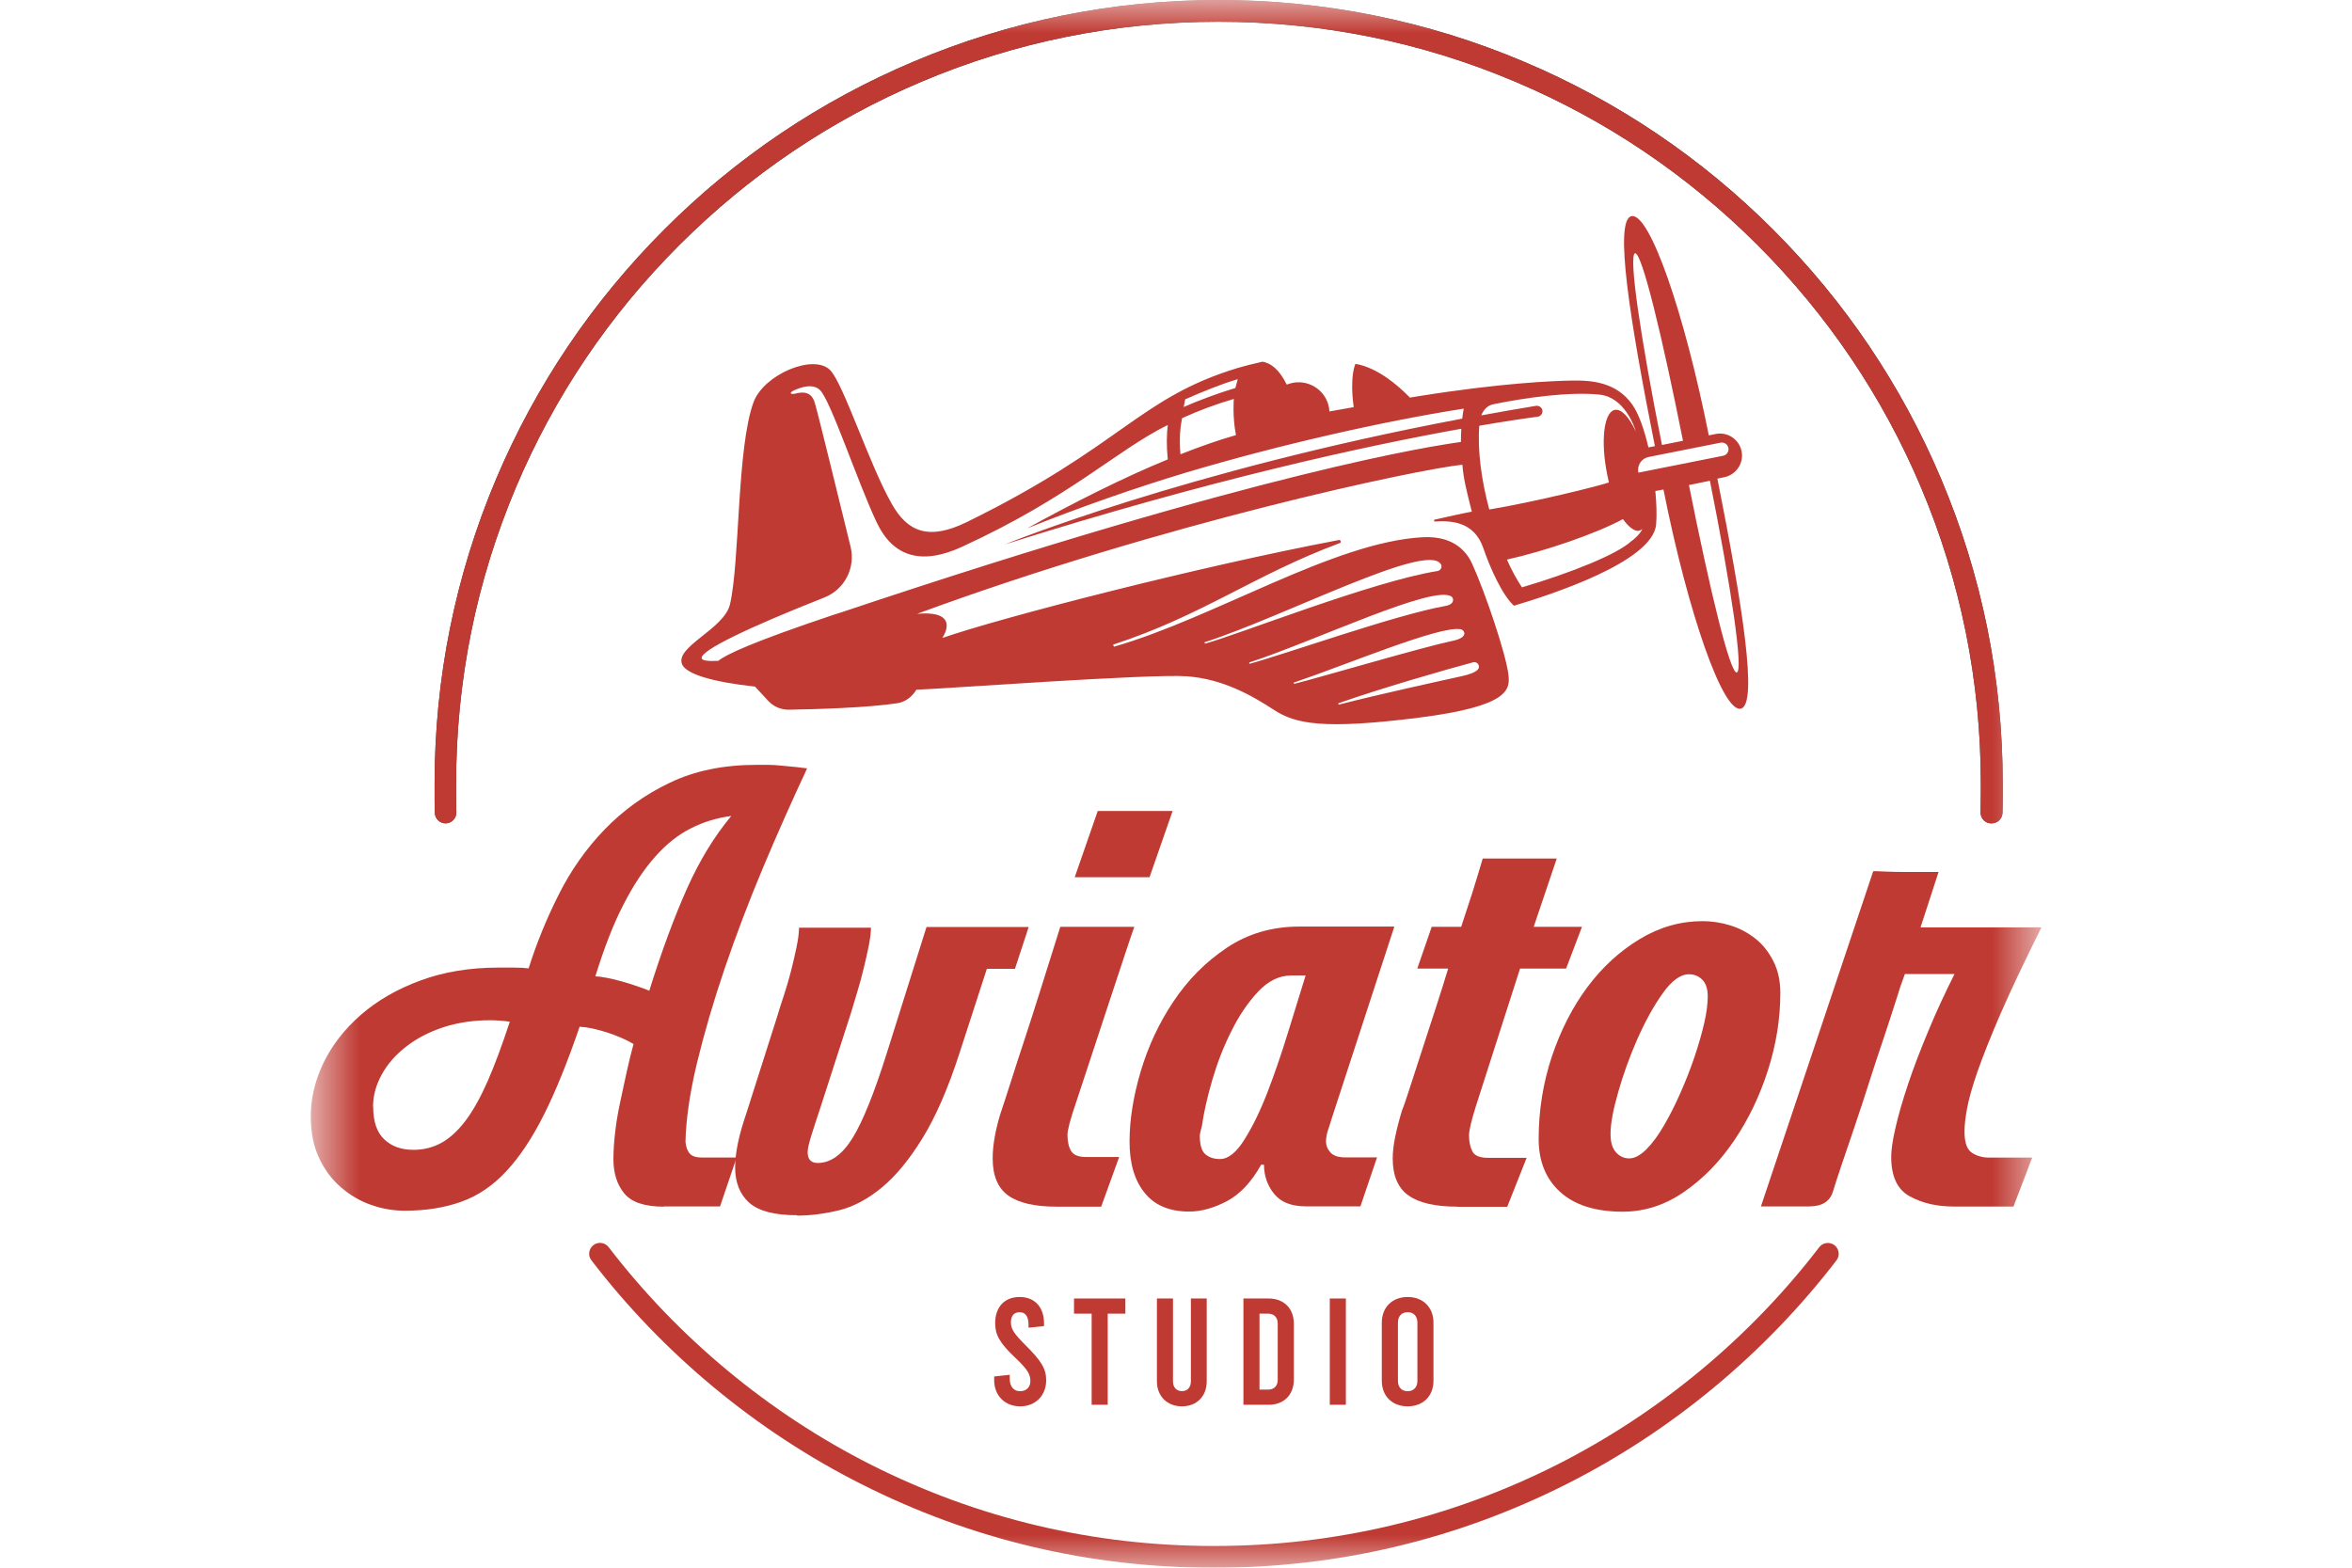 <svg width="36" height="24" viewBox="0 0 36 24" fill="none" xmlns="http://www.w3.org/2000/svg">
<mask id="mask0_2322_47242" style="mask-type:luminance" maskUnits="userSpaceOnUse" x="4" y="0" width="28" height="24">
<path d="M31.249 0H4.755V24H31.249V0Z" fill="white"/>
</mask>
<g mask="url(#mask0_2322_47242)">
<path d="M18.581 24.001C16.682 24.001 14.867 23.571 13.183 22.72C11.577 21.91 10.149 20.726 9.052 19.294C8.996 19.223 9.01 19.118 9.083 19.062C9.155 19.006 9.259 19.019 9.316 19.093C10.383 20.484 11.773 21.637 13.332 22.424C14.969 23.249 16.734 23.668 18.581 23.668C20.427 23.668 22.194 23.249 23.83 22.424C25.391 21.635 26.78 20.484 27.846 19.093C27.902 19.021 28.005 19.008 28.078 19.062C28.15 19.118 28.166 19.221 28.11 19.294C27.013 20.724 25.585 21.91 23.979 22.72C22.295 23.569 20.48 24.001 18.581 24.001Z" fill="#BF3A33"/>
<path d="M26.287 7.327L26.391 7.306C26.573 7.269 26.694 7.091 26.657 6.909C26.62 6.725 26.442 6.607 26.26 6.644L26.155 6.665C25.775 4.756 25.246 3.255 24.973 3.309C24.7 3.363 24.95 4.921 25.33 6.83L25.231 6.849C25.167 6.578 25.084 6.335 24.983 6.192C24.744 5.857 24.382 5.822 24.076 5.826C23.776 5.83 22.976 5.863 21.708 6.066C21.666 6.074 21.623 6.08 21.581 6.087C21.391 5.892 21.081 5.628 20.747 5.57C20.747 5.57 20.654 5.746 20.72 6.233C20.581 6.258 20.457 6.279 20.348 6.299C20.348 6.299 20.348 6.297 20.348 6.295C20.333 6.035 20.108 5.838 19.848 5.853C19.794 5.857 19.744 5.869 19.695 5.888C19.577 5.65 19.451 5.56 19.325 5.537C19.17 5.572 19.038 5.605 18.949 5.632C17.428 6.093 17.184 6.822 14.799 7.992C14.21 8.281 13.89 8.139 13.65 7.715C13.307 7.114 12.91 5.874 12.707 5.667C12.455 5.409 11.69 5.733 11.534 6.157C11.277 6.857 11.327 8.575 11.174 9.249C11.087 9.633 10.32 9.902 10.442 10.174C10.508 10.317 10.889 10.439 11.556 10.511L11.761 10.732C11.842 10.819 11.957 10.867 12.075 10.865C12.501 10.858 13.296 10.834 13.739 10.765C13.86 10.745 13.962 10.666 14.026 10.559C14.466 10.544 17.618 10.311 18.171 10.354C18.721 10.395 19.166 10.65 19.498 10.867C19.829 11.084 20.259 11.171 21.716 10.987C23.105 10.811 23.115 10.555 23.088 10.327C23.051 10.015 22.735 9.073 22.532 8.629C22.462 8.476 22.276 8.195 21.77 8.225C20.412 8.3 18.583 9.461 17.051 9.9L17.037 9.869C18.405 9.422 19.197 8.802 20.507 8.314C20.534 8.304 20.523 8.263 20.494 8.267C18.337 8.676 15.307 9.459 14.423 9.767C14.534 9.592 14.567 9.35 14.038 9.397C17.849 7.994 21.697 7.186 22.383 7.114C22.404 7.357 22.451 7.521 22.518 7.794C22.522 7.808 22.526 7.822 22.528 7.833C22.452 7.845 22.154 7.911 21.96 7.955C21.943 7.959 21.947 7.986 21.964 7.984C22.197 7.971 22.563 7.973 22.706 8.397C22.809 8.697 22.993 9.11 23.173 9.273C23.72 9.11 25.302 8.602 25.349 8.027C25.361 7.891 25.355 7.713 25.337 7.517L25.461 7.494C25.841 9.403 26.37 10.904 26.643 10.85C26.916 10.796 26.666 9.238 26.287 7.329M22.549 10.139C22.619 10.121 22.668 10.209 22.613 10.257C22.575 10.292 22.501 10.325 22.363 10.354C22.11 10.41 21.061 10.639 20.49 10.788L20.482 10.768C21.106 10.546 22.173 10.238 22.549 10.139ZM22.354 9.631C22.416 9.643 22.487 9.757 22.241 9.809C21.741 9.916 20.352 10.329 19.808 10.47L19.8 10.451C20.623 10.172 22.034 9.577 22.352 9.633M22.22 9.135C22.253 9.164 22.266 9.251 22.123 9.277C21.373 9.408 19.645 10.024 19.126 10.162L19.12 10.143C20.143 9.807 21.956 8.938 22.22 9.135ZM22.055 8.637C22.08 8.68 22.051 8.734 22.003 8.742C21.003 8.901 18.938 9.722 18.442 9.854L18.436 9.833C19.659 9.439 21.846 8.29 22.053 8.637M18.137 6.115C18.378 6.008 18.694 5.878 18.945 5.805L18.909 5.94C18.661 6.014 18.355 6.126 18.118 6.231L18.14 6.115H18.137ZM18.095 6.401C18.341 6.289 18.597 6.192 18.885 6.107C18.885 6.107 18.862 6.38 18.918 6.661C18.657 6.735 18.372 6.835 18.068 6.955C18.047 6.713 18.066 6.531 18.093 6.401M22.381 6.409C18.114 7.213 15.38 8.335 15.38 8.335C18.521 7.341 20.927 6.822 22.367 6.564C22.363 6.632 22.361 6.7 22.361 6.766C21.958 6.822 19.335 7.209 12.885 9.372C12.842 9.385 12.798 9.399 12.753 9.414C11.527 9.825 11.114 10.019 10.994 10.117C10.837 10.125 10.748 10.114 10.74 10.077C10.717 9.957 11.486 9.594 12.618 9.147C12.928 9.025 13.098 8.691 13.019 8.37C12.823 7.575 12.538 6.397 12.472 6.169C12.424 6.002 12.302 5.993 12.182 6.024C12.104 6.045 12.063 6.018 12.16 5.973C12.368 5.88 12.488 5.907 12.552 5.973C12.716 6.134 13.137 7.407 13.42 8C13.666 8.517 14.094 8.662 14.727 8.37C16.394 7.603 17.078 6.901 17.874 6.506C17.857 6.647 17.853 6.822 17.874 7.033C17.211 7.304 16.436 7.694 15.721 8.089C16.527 7.765 17.393 7.463 18.157 7.234C19.569 6.812 21.185 6.446 22.404 6.256C22.394 6.303 22.387 6.355 22.381 6.411M25.025 3.877C25.13 3.855 25.44 5.144 25.76 6.748L25.438 6.812C25.118 5.21 24.921 3.898 25.027 3.877M22.642 6.518C23.026 6.452 23.324 6.407 23.534 6.38C23.58 6.374 23.613 6.332 23.609 6.287C23.603 6.241 23.559 6.206 23.51 6.213C23.226 6.26 22.947 6.308 22.673 6.359C22.706 6.272 22.768 6.206 22.861 6.188C23.342 6.089 24.02 5.994 24.481 6.041C24.869 6.08 25.021 6.545 25.039 6.607C24.938 6.388 24.818 6.256 24.717 6.275C24.549 6.308 24.497 6.75 24.599 7.26C24.607 7.302 24.617 7.345 24.626 7.386C24.491 7.434 23.514 7.68 22.795 7.8C22.675 7.355 22.613 6.892 22.642 6.52M24.973 8.281C24.764 8.482 24.045 8.771 23.295 8.992C23.214 8.87 23.136 8.726 23.065 8.567C23.669 8.432 24.436 8.166 24.841 7.947C24.917 8.056 25.016 8.139 25.084 8.126C25.103 8.122 25.122 8.112 25.14 8.097C25.093 8.197 24.973 8.283 24.973 8.283M25.076 7.234C25.055 7.124 25.124 7.017 25.235 6.996L26.335 6.777C26.39 6.766 26.444 6.802 26.455 6.857C26.467 6.911 26.43 6.965 26.376 6.977L25.076 7.236V7.234ZM26.585 10.296C26.48 10.317 26.171 9.029 25.851 7.426L26.172 7.36C26.492 8.963 26.69 10.274 26.583 10.296" fill="#BF3A33"/>
<path d="M10.161 18.473C9.866 18.473 9.665 18.405 9.554 18.269C9.444 18.134 9.389 17.959 9.389 17.746C9.389 17.614 9.399 17.473 9.417 17.322C9.434 17.171 9.461 17.02 9.494 16.865C9.527 16.71 9.56 16.558 9.593 16.407C9.626 16.256 9.661 16.115 9.697 15.983C9.587 15.917 9.453 15.859 9.296 15.807C9.138 15.757 8.998 15.725 8.872 15.718C8.688 16.254 8.508 16.702 8.328 17.06C8.147 17.421 7.956 17.709 7.75 17.93C7.545 18.151 7.316 18.306 7.062 18.397C6.809 18.488 6.522 18.535 6.198 18.535C6.022 18.535 5.85 18.506 5.681 18.446C5.512 18.388 5.357 18.297 5.218 18.176C5.078 18.056 4.966 17.905 4.883 17.725C4.798 17.545 4.757 17.334 4.757 17.091C4.757 16.812 4.823 16.537 4.954 16.266C5.086 15.995 5.278 15.751 5.526 15.534C5.776 15.317 6.078 15.142 6.435 15.011C6.791 14.879 7.188 14.813 7.63 14.813H7.861C7.956 14.813 8.033 14.817 8.091 14.825C8.209 14.451 8.361 14.075 8.549 13.701C8.736 13.327 8.971 12.992 9.254 12.699C9.537 12.406 9.868 12.166 10.25 11.984C10.631 11.8 11.075 11.709 11.583 11.709H11.747C11.813 11.709 11.883 11.713 11.957 11.721C12.03 11.728 12.104 11.736 12.178 11.742C12.251 11.75 12.309 11.757 12.354 11.763C12.127 12.248 11.902 12.753 11.681 13.278C11.461 13.803 11.265 14.319 11.092 14.826C10.92 15.332 10.779 15.816 10.668 16.274C10.558 16.733 10.5 17.134 10.492 17.479C10.5 17.56 10.521 17.62 10.558 17.661C10.595 17.702 10.657 17.721 10.746 17.721H11.275L11.021 18.469H10.162L10.161 18.473ZM5.712 16.942C5.712 17.171 5.768 17.337 5.883 17.444C5.997 17.551 6.144 17.603 6.328 17.603C6.483 17.603 6.623 17.568 6.752 17.498C6.88 17.428 7.004 17.316 7.121 17.163C7.239 17.008 7.351 16.807 7.462 16.557C7.572 16.307 7.684 16.003 7.803 15.642C7.758 15.634 7.708 15.629 7.648 15.625C7.589 15.621 7.541 15.619 7.504 15.619C7.241 15.619 6.999 15.656 6.778 15.729C6.557 15.803 6.369 15.902 6.21 16.028C6.051 16.152 5.929 16.293 5.842 16.452C5.755 16.611 5.71 16.774 5.71 16.942M9.112 14.948C9.157 14.948 9.215 14.956 9.289 14.97C9.362 14.983 9.438 15.003 9.515 15.024C9.593 15.045 9.67 15.07 9.746 15.096C9.823 15.121 9.887 15.146 9.938 15.167C10.128 14.559 10.321 14.038 10.515 13.604C10.709 13.17 10.936 12.8 11.193 12.492C10.972 12.521 10.767 12.583 10.577 12.68C10.385 12.775 10.205 12.918 10.033 13.11C9.86 13.302 9.697 13.548 9.543 13.848C9.387 14.148 9.246 14.516 9.112 14.948Z" fill="#BF3A33"/>
<path d="M12.199 18.604C11.854 18.604 11.61 18.54 11.467 18.412C11.323 18.284 11.252 18.102 11.252 17.868C11.252 17.757 11.267 17.633 11.296 17.494C11.325 17.354 11.37 17.201 11.428 17.031L11.901 15.545C11.922 15.471 11.953 15.374 11.994 15.252C12.034 15.132 12.071 15.006 12.104 14.878C12.137 14.75 12.166 14.624 12.191 14.504C12.216 14.384 12.23 14.283 12.23 14.202H13.331C13.331 14.276 13.319 14.367 13.298 14.477C13.276 14.588 13.249 14.704 13.22 14.824C13.191 14.946 13.158 15.066 13.121 15.188C13.085 15.308 13.052 15.417 13.023 15.514L12.55 16.979C12.497 17.134 12.455 17.269 12.418 17.385C12.381 17.504 12.362 17.587 12.362 17.639C12.362 17.75 12.414 17.804 12.517 17.804C12.714 17.804 12.893 17.676 13.052 17.418C13.209 17.161 13.383 16.729 13.575 16.118L14.181 14.192H15.745L15.535 14.832H15.105L14.687 16.12C14.511 16.665 14.321 17.099 14.119 17.426C13.918 17.753 13.71 18.004 13.497 18.18C13.284 18.356 13.067 18.472 12.848 18.527C12.627 18.581 12.41 18.61 12.199 18.61" fill="#BF3A33"/>
<path d="M16.175 18.473C15.838 18.473 15.59 18.416 15.431 18.302C15.274 18.188 15.194 18 15.194 17.735C15.194 17.543 15.231 17.324 15.305 17.074C15.363 16.898 15.423 16.717 15.481 16.533C15.539 16.349 15.605 16.146 15.679 15.923C15.752 15.698 15.834 15.448 15.921 15.169C16.008 14.89 16.111 14.563 16.229 14.189H17.362C17.333 14.27 17.279 14.425 17.203 14.658C17.126 14.888 17.043 15.144 16.95 15.423C16.859 15.702 16.768 15.975 16.68 16.243C16.593 16.51 16.521 16.721 16.471 16.876C16.382 17.134 16.339 17.299 16.339 17.372C16.339 17.475 16.357 17.558 16.394 17.62C16.43 17.682 16.508 17.713 16.624 17.713H17.13L16.855 18.473H16.173H16.175ZM16.802 12.416H17.948L17.595 13.429H16.45L16.802 12.416Z" fill="#BF3A33"/>
<path d="M19.302 17.833C19.155 18.096 18.98 18.282 18.779 18.389C18.577 18.495 18.384 18.548 18.201 18.548C17.901 18.548 17.673 18.453 17.52 18.261C17.364 18.069 17.289 17.81 17.289 17.478C17.289 17.147 17.345 16.791 17.459 16.405C17.574 16.019 17.74 15.661 17.961 15.332C18.182 15 18.453 14.727 18.777 14.51C19.101 14.293 19.471 14.185 19.889 14.185H21.342L20.383 17.124C20.368 17.176 20.35 17.232 20.329 17.294C20.308 17.356 20.296 17.416 20.296 17.476C20.296 17.536 20.317 17.591 20.362 17.641C20.407 17.692 20.482 17.719 20.593 17.719H21.077L20.823 18.468H19.986C19.765 18.468 19.604 18.404 19.502 18.277C19.399 18.149 19.347 18 19.347 17.831H19.302V17.833ZM18.674 17.744C18.798 17.744 18.924 17.645 19.048 17.445C19.172 17.248 19.29 17.006 19.401 16.719C19.511 16.432 19.616 16.128 19.715 15.804C19.814 15.481 19.905 15.192 19.984 14.934H19.763C19.579 14.934 19.41 15.018 19.256 15.182C19.101 15.347 18.965 15.549 18.849 15.783C18.73 16.017 18.634 16.267 18.556 16.531C18.479 16.794 18.426 17.031 18.397 17.236C18.376 17.317 18.364 17.364 18.364 17.38C18.364 17.527 18.393 17.624 18.451 17.672C18.51 17.721 18.583 17.744 18.672 17.744" fill="#BF3A33"/>
<path d="M22.307 18.473C21.97 18.473 21.72 18.416 21.559 18.302C21.398 18.188 21.317 18 21.317 17.735C21.317 17.632 21.331 17.519 21.356 17.399C21.381 17.277 21.416 17.143 21.46 16.998C21.482 16.948 21.518 16.841 21.571 16.678C21.623 16.518 21.683 16.33 21.753 16.117C21.823 15.904 21.894 15.683 21.968 15.456C22.042 15.229 22.108 15.02 22.166 14.828H21.693L21.914 14.189H22.365C22.431 13.991 22.487 13.817 22.536 13.666C22.584 13.515 22.636 13.34 22.695 13.143H23.828L23.475 14.189H24.214L23.971 14.828H23.266L22.584 16.954C22.518 17.167 22.485 17.31 22.485 17.384C22.485 17.479 22.503 17.56 22.536 17.626C22.569 17.692 22.648 17.725 22.772 17.725H23.367L23.07 18.475H22.311L22.307 18.473Z" fill="#BF3A33"/>
<path d="M23.551 17.438C23.551 16.998 23.619 16.576 23.754 16.171C23.89 15.768 24.072 15.413 24.299 15.109C24.526 14.805 24.793 14.561 25.097 14.377C25.401 14.193 25.723 14.102 26.06 14.102C26.2 14.102 26.341 14.123 26.484 14.167C26.628 14.212 26.756 14.28 26.87 14.371C26.984 14.462 27.075 14.578 27.145 14.718C27.215 14.857 27.25 15.018 27.25 15.202C27.25 15.599 27.186 15.994 27.058 16.392C26.93 16.789 26.758 17.145 26.54 17.465C26.323 17.785 26.07 18.044 25.775 18.248C25.483 18.449 25.171 18.55 24.839 18.55C24.421 18.55 24.101 18.449 23.88 18.248C23.659 18.046 23.551 17.777 23.551 17.438ZM26.139 15.258C26.139 15.142 26.112 15.055 26.056 14.999C26.002 14.944 25.932 14.915 25.853 14.915C25.721 14.915 25.585 15.014 25.446 15.212C25.306 15.409 25.178 15.644 25.06 15.911C24.942 16.179 24.845 16.45 24.768 16.721C24.69 16.992 24.651 17.205 24.651 17.36C24.651 17.486 24.678 17.579 24.735 17.641C24.789 17.703 24.857 17.734 24.938 17.734C25.02 17.734 25.105 17.688 25.198 17.597C25.289 17.506 25.38 17.384 25.467 17.233C25.556 17.081 25.64 16.915 25.721 16.731C25.802 16.547 25.874 16.365 25.936 16.181C25.998 15.996 26.048 15.824 26.085 15.663C26.122 15.502 26.139 15.365 26.139 15.256" fill="#BF3A33"/>
<path d="M29.906 18.471C29.648 18.471 29.425 18.421 29.234 18.316C29.042 18.214 28.947 18.012 28.947 17.71C28.947 17.607 28.968 17.458 29.013 17.264C29.057 17.071 29.121 16.848 29.205 16.598C29.288 16.348 29.392 16.078 29.513 15.788C29.633 15.497 29.768 15.207 29.916 14.912H29.156C29.119 15.007 29.073 15.143 29.019 15.319C28.964 15.495 28.899 15.691 28.827 15.908C28.753 16.125 28.68 16.348 28.606 16.58C28.532 16.811 28.459 17.036 28.385 17.253C28.311 17.47 28.246 17.663 28.187 17.836C28.129 18.008 28.085 18.142 28.056 18.239C28.011 18.392 27.891 18.469 27.692 18.469H26.953L28.672 13.337C28.701 13.337 28.765 13.337 28.864 13.343C28.962 13.347 29.065 13.349 29.172 13.349H29.672L29.396 14.197H31.247C30.983 14.726 30.774 15.168 30.619 15.524C30.464 15.881 30.348 16.175 30.266 16.41C30.185 16.644 30.133 16.832 30.108 16.972C30.082 17.111 30.069 17.229 30.069 17.324C30.069 17.493 30.108 17.601 30.185 17.65C30.262 17.698 30.348 17.722 30.445 17.722H31.105L30.819 18.471H29.904H29.906Z" fill="#BF3A33"/>
<path d="M30.479 12.605H30.475C30.384 12.604 30.313 12.528 30.315 12.435C30.317 12.332 30.319 12.226 30.319 12.123V12.001C30.319 10.426 30.01 8.897 29.402 7.459C28.815 6.07 27.972 4.822 26.901 3.751C25.829 2.68 24.581 1.837 23.19 1.25C21.753 0.641 20.224 0.333 18.649 0.333C17.074 0.333 15.545 0.641 14.107 1.25C12.718 1.837 11.47 2.68 10.399 3.751C9.327 4.822 8.485 6.07 7.898 7.459C7.289 8.899 6.981 10.426 6.981 12.001V12.123C6.981 12.226 6.981 12.332 6.985 12.435C6.987 12.526 6.915 12.602 6.824 12.605H6.82C6.731 12.605 6.658 12.534 6.656 12.445C6.652 12.338 6.652 12.23 6.652 12.123V12.001C6.652 10.381 6.969 8.81 7.595 7.33C8.2 5.9 9.066 4.617 10.166 3.515C11.267 2.412 12.552 1.548 13.981 0.944C15.462 0.318 17.033 0 18.653 0C20.272 0 21.844 0.318 23.324 0.944C24.754 1.548 26.037 2.412 27.139 3.515C28.241 4.617 29.106 5.9 29.71 7.33C30.336 8.81 30.654 10.381 30.654 12.001V12.123C30.654 12.23 30.654 12.338 30.65 12.445C30.648 12.534 30.574 12.605 30.485 12.605" fill="#434343"/>
<path d="M30.479 12.605H30.475C30.384 12.604 30.313 12.528 30.315 12.435C30.317 12.332 30.319 12.226 30.319 12.123V12.001C30.319 10.426 30.01 8.897 29.402 7.459C28.815 6.07 27.972 4.822 26.901 3.751C25.829 2.68 24.581 1.837 23.19 1.25C21.753 0.641 20.224 0.333 18.649 0.333C17.074 0.333 15.545 0.641 14.107 1.25C12.718 1.837 11.47 2.68 10.399 3.751C9.327 4.822 8.485 6.07 7.898 7.459C7.289 8.899 6.981 10.426 6.981 12.001V12.123C6.981 12.226 6.981 12.332 6.985 12.435C6.987 12.526 6.915 12.602 6.824 12.605H6.82C6.731 12.605 6.658 12.534 6.656 12.445C6.652 12.338 6.652 12.23 6.652 12.123V12.001C6.652 10.381 6.969 8.81 7.595 7.33C8.2 5.9 9.066 4.617 10.166 3.515C11.267 2.412 12.552 1.548 13.981 0.944C15.462 0.318 17.033 0 18.653 0C20.272 0 21.844 0.318 23.324 0.944C24.754 1.548 26.037 2.412 27.139 3.515C28.241 4.617 29.106 5.9 29.71 7.33C30.336 8.81 30.654 10.381 30.654 12.001V12.123C30.654 12.23 30.654 12.338 30.65 12.445C30.648 12.534 30.574 12.605 30.485 12.605" fill="#BF3A33"/>
<path d="M21.546 21.53C21.308 21.53 21.15 21.372 21.15 21.138V20.249C21.15 20.015 21.308 19.856 21.546 19.856C21.783 19.856 21.941 20.015 21.941 20.249V21.138C21.941 21.372 21.783 21.53 21.546 21.53ZM21.546 21.298C21.636 21.298 21.695 21.24 21.695 21.138V20.249C21.695 20.147 21.636 20.089 21.546 20.089C21.455 20.089 21.397 20.147 21.397 20.249V21.138C21.397 21.24 21.455 21.298 21.546 21.298Z" fill="#BF3A33"/>
<path d="M20.354 21.506V19.879H20.6V21.506H20.354Z" fill="#BF3A33"/>
<path d="M19.032 21.506V19.879H19.418C19.653 19.879 19.804 20.032 19.804 20.267V21.118C19.804 21.353 19.653 21.506 19.418 21.506H19.032ZM19.278 21.274H19.406C19.502 21.274 19.557 21.218 19.557 21.123V20.263C19.557 20.167 19.502 20.111 19.406 20.111H19.278V21.274Z" fill="#BF3A33"/>
<path d="M18.091 21.53C17.866 21.53 17.708 21.376 17.708 21.148V19.879H17.954V21.148C17.954 21.244 18.012 21.297 18.091 21.297C18.17 21.297 18.228 21.244 18.228 21.148V19.879H18.47V21.148C18.47 21.376 18.317 21.53 18.091 21.53Z" fill="#BF3A33"/>
<path d="M16.439 20.111V19.879H17.225V20.111H16.955V21.506H16.709V20.111H16.439Z" fill="#BF3A33"/>
<path d="M15.615 21.53C15.38 21.53 15.217 21.363 15.217 21.131V21.073L15.455 21.047V21.107C15.455 21.226 15.515 21.298 15.613 21.298C15.71 21.298 15.771 21.238 15.771 21.142C15.771 21.04 15.729 20.965 15.545 20.791C15.301 20.561 15.232 20.435 15.232 20.256C15.232 20.015 15.371 19.856 15.606 19.856C15.841 19.856 15.98 20.015 15.98 20.259V20.301L15.743 20.326V20.28C15.743 20.154 15.694 20.089 15.608 20.089C15.522 20.089 15.473 20.142 15.473 20.245C15.473 20.347 15.524 20.422 15.699 20.596C15.936 20.833 16.013 20.952 16.013 21.131C16.013 21.363 15.85 21.53 15.615 21.53Z" fill="#BF3A33"/>
</g>
</svg>
